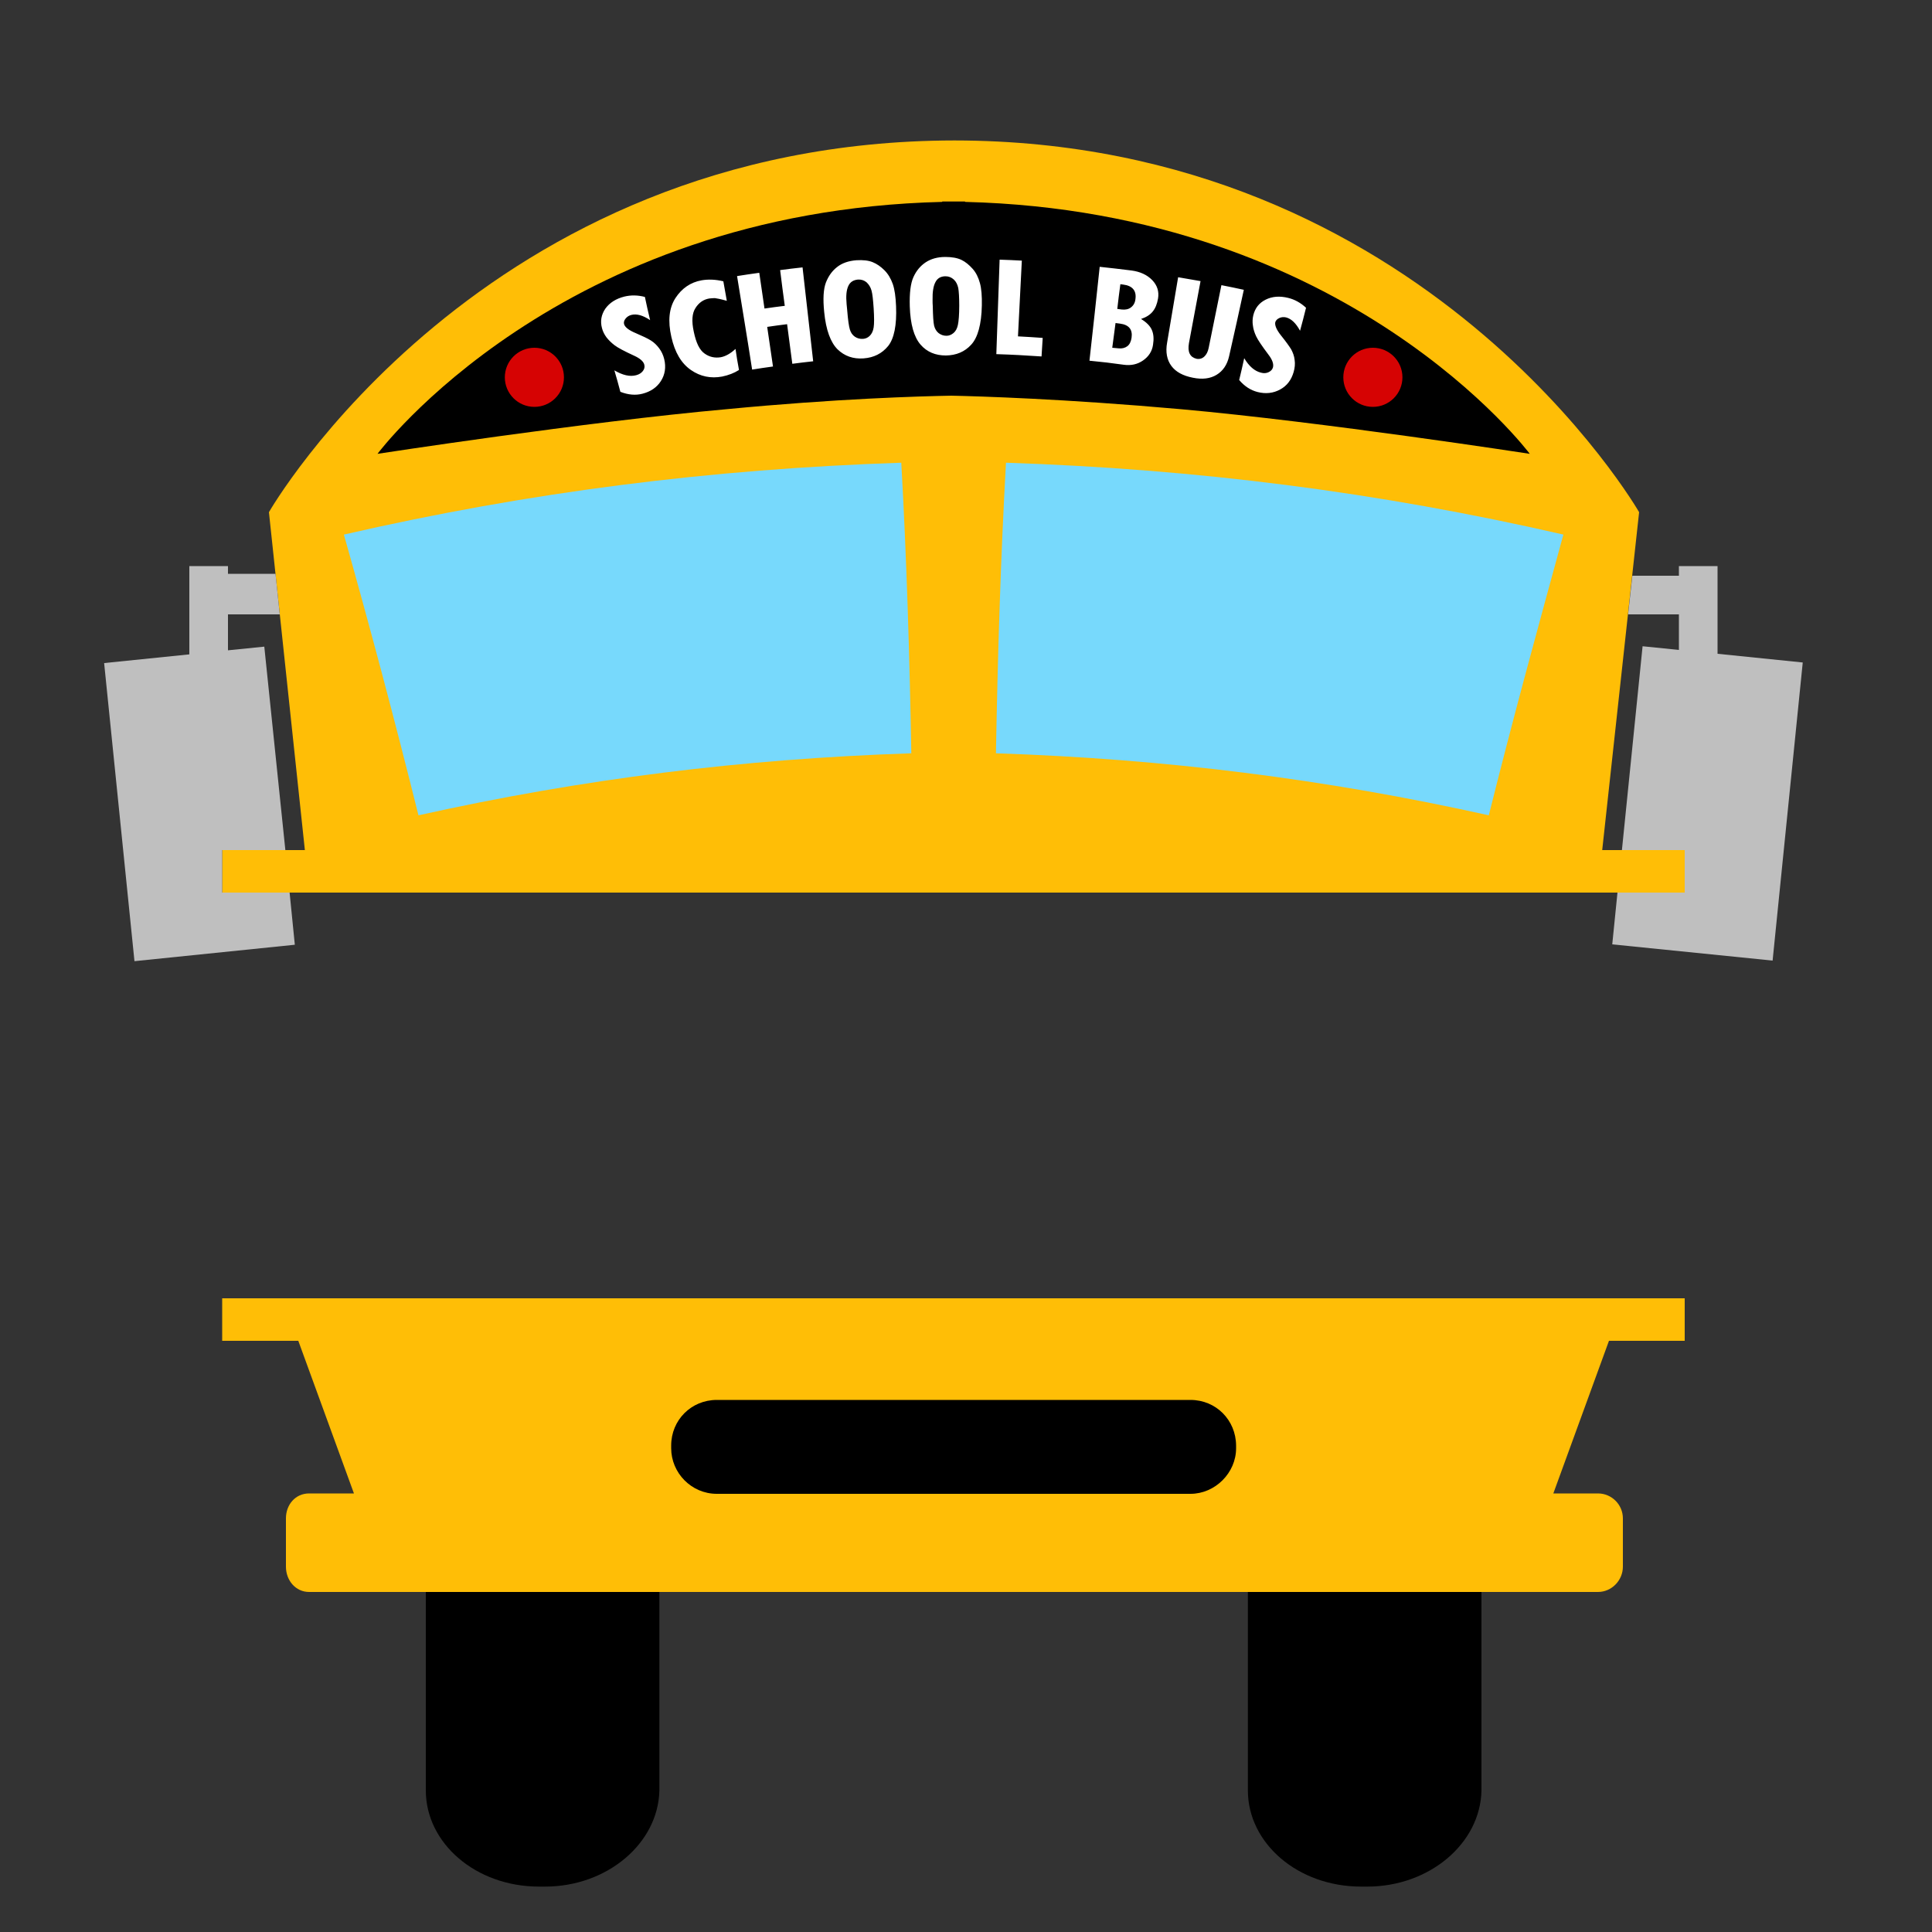 <?xml version="1.0" encoding="utf-8"?>
<!-- Generator: Adobe Illustrator 19.1.0, SVG Export Plug-In . SVG Version: 6.00 Build 0)  -->
<svg version="1.1" id="Layer_1" xmlns="http://www.w3.org/2000/svg" xmlns:xlink="http://www.w3.org/1999/xlink" x="0px" y="0px"
	 width="1000px" height="1000px" viewBox="0 0 1000 1000" style="enable-background:new 0 0 1000 1000;" xml:space="preserve">
<rect x="0" y="0" width="1000" height="1000" fill="#333333" stroke="none"/>
<style type="text/css">
	.st0{fill:#FFBE06;}
	.st1{fill:#BFBFBF;}
	.st2{fill:#77D9FC;}
	.st3{fill:#FFFFFF;}
	.st4{fill:#D60303;}
</style>
<g>
	<path class="st0" d="M829.3,440l19.1-174.9c0,0-110.4-192.2-354.4-192.4C249,73,139.2,265.1,139.2,265.1L157.8,440H115v22h757v-22
		H829.3z"/>
	<polygon class="st1" points="115,462 115,440 147.7,440 136.8,334.7 118,336.6 118,318 144.8,318 142.6,297 118,297 118,293 
		98,293 98,338.7 53.9,343.2 69.6,497.5 152.6,489 149.9,462 	"/>
	<polygon class="st1" points="889,338.4 889,293 869,293 869,298 844.9,298 842.7,318 869,318 869,336.4 850.2,334.5 839.5,440 
		872,440 872,462 837.2,462 834.5,488.8 917.5,497.2 933.1,342.9 	"/>
	<path d="M707.7,976.5h-3.2c-32.7,0-58.6-22.4-58.6-49.8V822.2h120.9v104.5C766.3,954.1,739.9,976.5,707.7,976.5z"/>
	<path d="M282.1,976.5H279c-32.7,0-58.6-22.4-58.6-49.8V822.2h120.9v104.5C340.7,954.1,314.3,976.5,282.1,976.5z"/>
	<path class="st0" d="M872,694v-22H115v22h39.4l28.8,79H160c-7.1,0-12,5.8-12,12.9v25c0,7.1,5,13.1,12,13.1h667.1
		c7.1,0,12.9-6,12.9-13.1v-25c0-7.1-5.8-12.9-12.9-12.9H804l28.8-79H872z"/>
	<path d="M616.2,724.6H371c-13.2,0-23.6,10.4-23.6,23.6v1.4c0,12.7,10.4,23.6,23.6,23.6h245.2c12.7,0,23.6-10.8,23.6-23.6v-1.4
		C639.7,735,629.4,724.6,616.2,724.6z"/>
	<path class="st2" d="M770.6,422c-84.9-18.9-167.8-29.2-255.1-32.1c0.9-50,2.4-100.4,5.2-150.4c98.5,3.3,192.3,15.1,288.5,37.2
		C796,324.9,782.8,373,770.6,422z M216.6,422c84.9-18.9,167.8-29.2,255.1-32.1c-0.9-50-2.4-100.4-5.2-150.4
		c-98.5,3.3-192.3,15.1-288.5,37.2C191.6,324.9,204.4,373,216.6,422z"/>
	<path d="M791.8,234.9c0,0-93.5-125.5-292.3-130.4v-0.2c-2,0-9.8,0-11.8,0v0.2c-198.8,4.8-292.3,130.4-292.3,130.4
		s107-16.5,180.6-23.1c57.2-5.5,100.1-6.7,116.4-7c14,0.3,58.4,1.6,118.9,7C684.8,218.4,791.8,234.9,791.8,234.9z"/>
	<path class="st3" d="M336.5,165.7c-3.7-2.5-7-3.4-9.7-2.7c-1.2,0.3-2.2,0.9-3,1.9c-0.8,1-1,1.9-0.8,2.8c0.4,1.6,2.4,3.2,6,4.7
		c3.7,1.6,6.3,2.8,8,3.9c1.6,1,3,2.4,4.2,4c1.2,1.6,2.1,3.5,2.6,5.6c1,4.2,0.4,8-1.7,11.3c-2.1,3.3-5.3,5.5-9.6,6.6
		c-3.5,0.9-7.3,0.6-11.4-1c-1.2-4.5-1.8-6.7-3.1-11.1c4.3,2.5,8,3.4,11.3,2.5c1.5-0.4,2.6-1.1,3.4-2.1s1.1-2.1,0.8-3.3
		c-0.4-1.7-2.2-3.3-5.3-4.7c-5-2.3-8.4-4.1-10.1-5.4c-1.7-1.3-3.1-2.7-4.2-4.1c-1.1-1.5-1.9-3.1-2.3-4.7c-1-3.6-0.4-7,1.7-10.1
		c2.2-3.1,5.5-5.2,9.9-6.3c3.3-0.8,6.9-0.8,10.6,0.2C334.8,158.6,335.4,161,336.5,165.7z M382.5,191.5c-2.5,1.6-5.4,2.7-8.7,3.4
		c-5.9,1.1-11.3,0-16.2-3.4c-4.9-3.4-8.3-9-10.1-17.1c-1.9-8.3-1.2-15,2.1-20.1c3.3-5.1,7.9-8.2,13.5-9.2c3.4-0.6,7.2-0.5,11.3,0.5
		c0.7,4,1.1,6.1,1.8,10.1c-3.2-0.9-5.3-1.3-6.2-1.4c-0.9,0-1.9,0.1-2.9,0.2c-3,0.5-5.4,2.2-7.1,4.9c-1.8,2.7-2.1,6.8-0.9,12.3
		c1.2,5.8,3,9.5,5.6,11.3c2.5,1.8,5.3,2.4,8.4,1.9c2.5-0.5,5-1.9,7.6-4.3C381.3,184.9,381.7,187.1,382.5,191.5z M381.5,142.9
		c4.6-0.7,6.9-1.1,11.5-1.7c1.1,7.4,1.6,11.1,2.7,18.5c4.2-0.6,6.3-0.9,10.5-1.4c-1-7.4-1.5-11.1-2.4-18.5c4.6-0.6,6.9-0.9,11.6-1.4
		c1.8,16.2,3.7,32.4,5.5,48.6c-4.3,0.5-6.5,0.7-10.8,1.3c-1.1-8.2-1.6-12.3-2.7-20.5c-4.1,0.5-6.2,0.8-10.3,1.4
		c1.2,8.2,1.8,12.3,3,20.5c-4.3,0.6-6.5,0.9-10.8,1.6C386.8,175.1,384.1,159,381.5,142.9z M426.6,161.5c-0.7-6.8-0.4-11.9,0.9-15.3
		c1.3-3.3,3.2-6,5.8-8c2.5-2,5.9-3.2,10-3.5c3.4-0.2,6.2,0.1,8.4,1c2.2,0.9,4.2,2.3,6.1,4.2c1.9,1.9,3.3,4.3,4.3,7.1
		c1,2.9,1.5,6.7,1.7,11.5c0.4,9.8-1,16.7-4.1,20.6c-3.2,3.9-7.4,6-12.7,6.4c-5.4,0.4-9.9-1.2-13.5-4.7
		C429.9,177.2,427.5,170.8,426.6,161.5z M438.2,157.4c0.1,1.2,0.2,1.9,0.3,3.1c0.4,5.1,0.9,8.5,1.4,10.1c0.5,1.6,1.3,2.8,2.6,3.7
		c1.2,0.8,2.6,1.2,4.2,1.1c1.3-0.1,2.5-0.6,3.5-1.6c1-1,1.7-2.4,2-4.3c0.3-1.9,0.3-5.2,0-10c-0.3-4.3-0.6-7.3-1.1-9.1
		c-0.5-1.8-1.4-3.2-2.6-4.3c-1.2-1-2.7-1.5-4.4-1.4c-2.4,0.2-4.1,1.3-5,3.3C438.1,150.1,437.8,153.2,438.2,157.4z M470.9,158.6
		c-0.2-6.9,0.4-11.9,1.9-15.2c1.5-3.3,3.6-5.8,6.3-7.6c2.7-1.8,6.1-2.8,10.2-2.8c3.4,0,6.2,0.5,8.3,1.5c2.1,1,4,2.6,5.8,4.6
		c1.8,2,3,4.5,3.8,7.4c0.8,2.9,1.1,6.8,1,11.6c-0.2,9.8-2.1,16.6-5.5,20.3c-3.4,3.7-7.7,5.5-13.1,5.6c-5.4,0-9.8-1.8-13.1-5.6
		C473.1,174.5,471.2,167.9,470.9,158.6z M482.7,155.3c0,1.3,0,1.9,0.1,3.1c0.1,5.1,0.3,8.5,0.7,10.2c0.4,1.6,1.2,2.9,2.3,3.8
		c1.2,0.9,2.5,1.4,4.1,1.4c1.3,0,2.5-0.5,3.6-1.4c1.1-0.9,1.9-2.3,2.3-4.2c0.4-1.9,0.7-5.2,0.7-10c0-4.3-0.2-7.3-0.5-9.1
		c-0.4-1.8-1.1-3.3-2.3-4.4c-1.2-1.1-2.6-1.7-4.3-1.7c-2.4,0-4.2,1-5.2,3C483.1,148,482.6,151.1,482.7,155.3z M539.1,184.5
		c-9.3-0.6-14-0.9-23.4-1.2c0.6-16.3,1.1-32.6,1.7-48.9c4.6,0.2,6.9,0.2,11.5,0.5c-0.7,13.1-1.3,26.1-2,39.2
		c5.1,0.3,7.7,0.4,12.8,0.8C539.5,178.7,539.3,180.6,539.1,184.5z M590.6,165.1c2.8,1.7,4.7,3.6,5.6,5.7c0.9,2.1,1.1,4.6,0.6,7.7
		c-0.5,3.4-2.3,6.1-5.2,8.1c-2.9,2-6.2,2.7-9.9,2.2c-7.1-1-10.7-1.4-17.8-2.1c1.8-16.2,3.6-32.4,5.3-48.6c6.6,0.7,9.9,1.1,16.4,1.9
		c4.6,0.6,8.2,2.3,10.8,5c2.6,2.7,3.6,5.9,3,9.5c-0.5,2.9-1.4,5.1-2.8,6.8C595.3,162.9,593.3,164.2,590.6,165.1z M578.3,159.9
		c0.9,0.1,1.4,0.2,2.3,0.3c1.9,0.2,3.5-0.1,4.8-1.1c1.3-1,2.1-2.4,2.3-4.3c0.6-4.3-1.5-6.9-6.3-7.5c-0.6-0.1-0.9-0.1-1.5-0.2
		C579.2,152.2,578.9,154.8,578.3,159.9z M575.7,180c1.3,0.1,1.9,0.2,3.2,0.3c1.9,0.2,3.4-0.2,4.6-1.1c1.2-0.9,1.9-2.4,2.2-4.4
		c0.6-4.3-1.4-6.7-6-7.3c-0.9-0.1-1.4-0.2-2.3-0.3C576.7,172.3,576.4,174.9,575.7,180z M636.2,184.3c-1,4.5-3.2,7.7-6.5,9.7
		c-3.3,2-7.4,2.5-12.3,1.5c-5.1-1-8.8-3-11.1-6.1c-2.3-3.1-3.1-7.2-2.2-12.1c1.9-11.3,3.8-22.6,5.7-33.8c4.6,0.8,7,1.2,11.6,2
		c-2,10.7-4,21.4-6,32.1c-0.4,2.3-0.3,4.1,0.4,5.5c0.7,1.4,1.9,2.2,3.5,2.6c1.5,0.3,2.9-0.1,4-1.1c1.1-1,1.9-2.5,2.3-4.5
		c2.2-10.8,4.4-21.6,6.6-32.5c4.6,0.9,7,1.4,11.6,2.4C641.3,161.5,638.8,172.9,636.2,184.3z M672.9,171.2c-2.1-3.9-4.5-6.2-7.2-6.9
		c-1.2-0.3-2.4-0.2-3.5,0.3c-1.1,0.5-1.8,1.2-2.1,2.1c-0.4,1.6,0.6,4,3,7c2.5,3.1,4.2,5.5,5.2,7.1c0.9,1.7,1.6,3.5,1.8,5.5
		c0.3,2,0.1,4.1-0.5,6.2c-1.2,4.2-3.5,7.2-7,9.1c-3.5,1.9-7.4,2.4-11.7,1.3c-3.5-0.9-6.7-2.9-9.5-6.2c1.1-4.5,1.6-6.8,2.6-11.3
		c2.5,4.2,5.4,6.7,8.7,7.5c1.5,0.4,2.8,0.3,4-0.3s1.9-1.4,2.2-2.5c0.4-1.7-0.3-3.9-2.4-6.6c-3.3-4.4-5.4-7.5-6.3-9.4
		c-0.9-1.9-1.5-3.8-1.7-5.6c-0.3-1.8-0.2-3.6,0.2-5.3c0.9-3.7,3-6.4,6.4-8.1c3.4-1.7,7.3-2,11.7-0.9c3.3,0.8,6.4,2.5,9.2,5.1
		C674.8,164.1,674.2,166.5,672.9,171.2z"/>
	<circle class="st4" cx="710.6" cy="195.3" r="15.3"/>
	<circle class="st4" cx="276.6" cy="195.3" r="15.3"/>
</g>
</svg>
